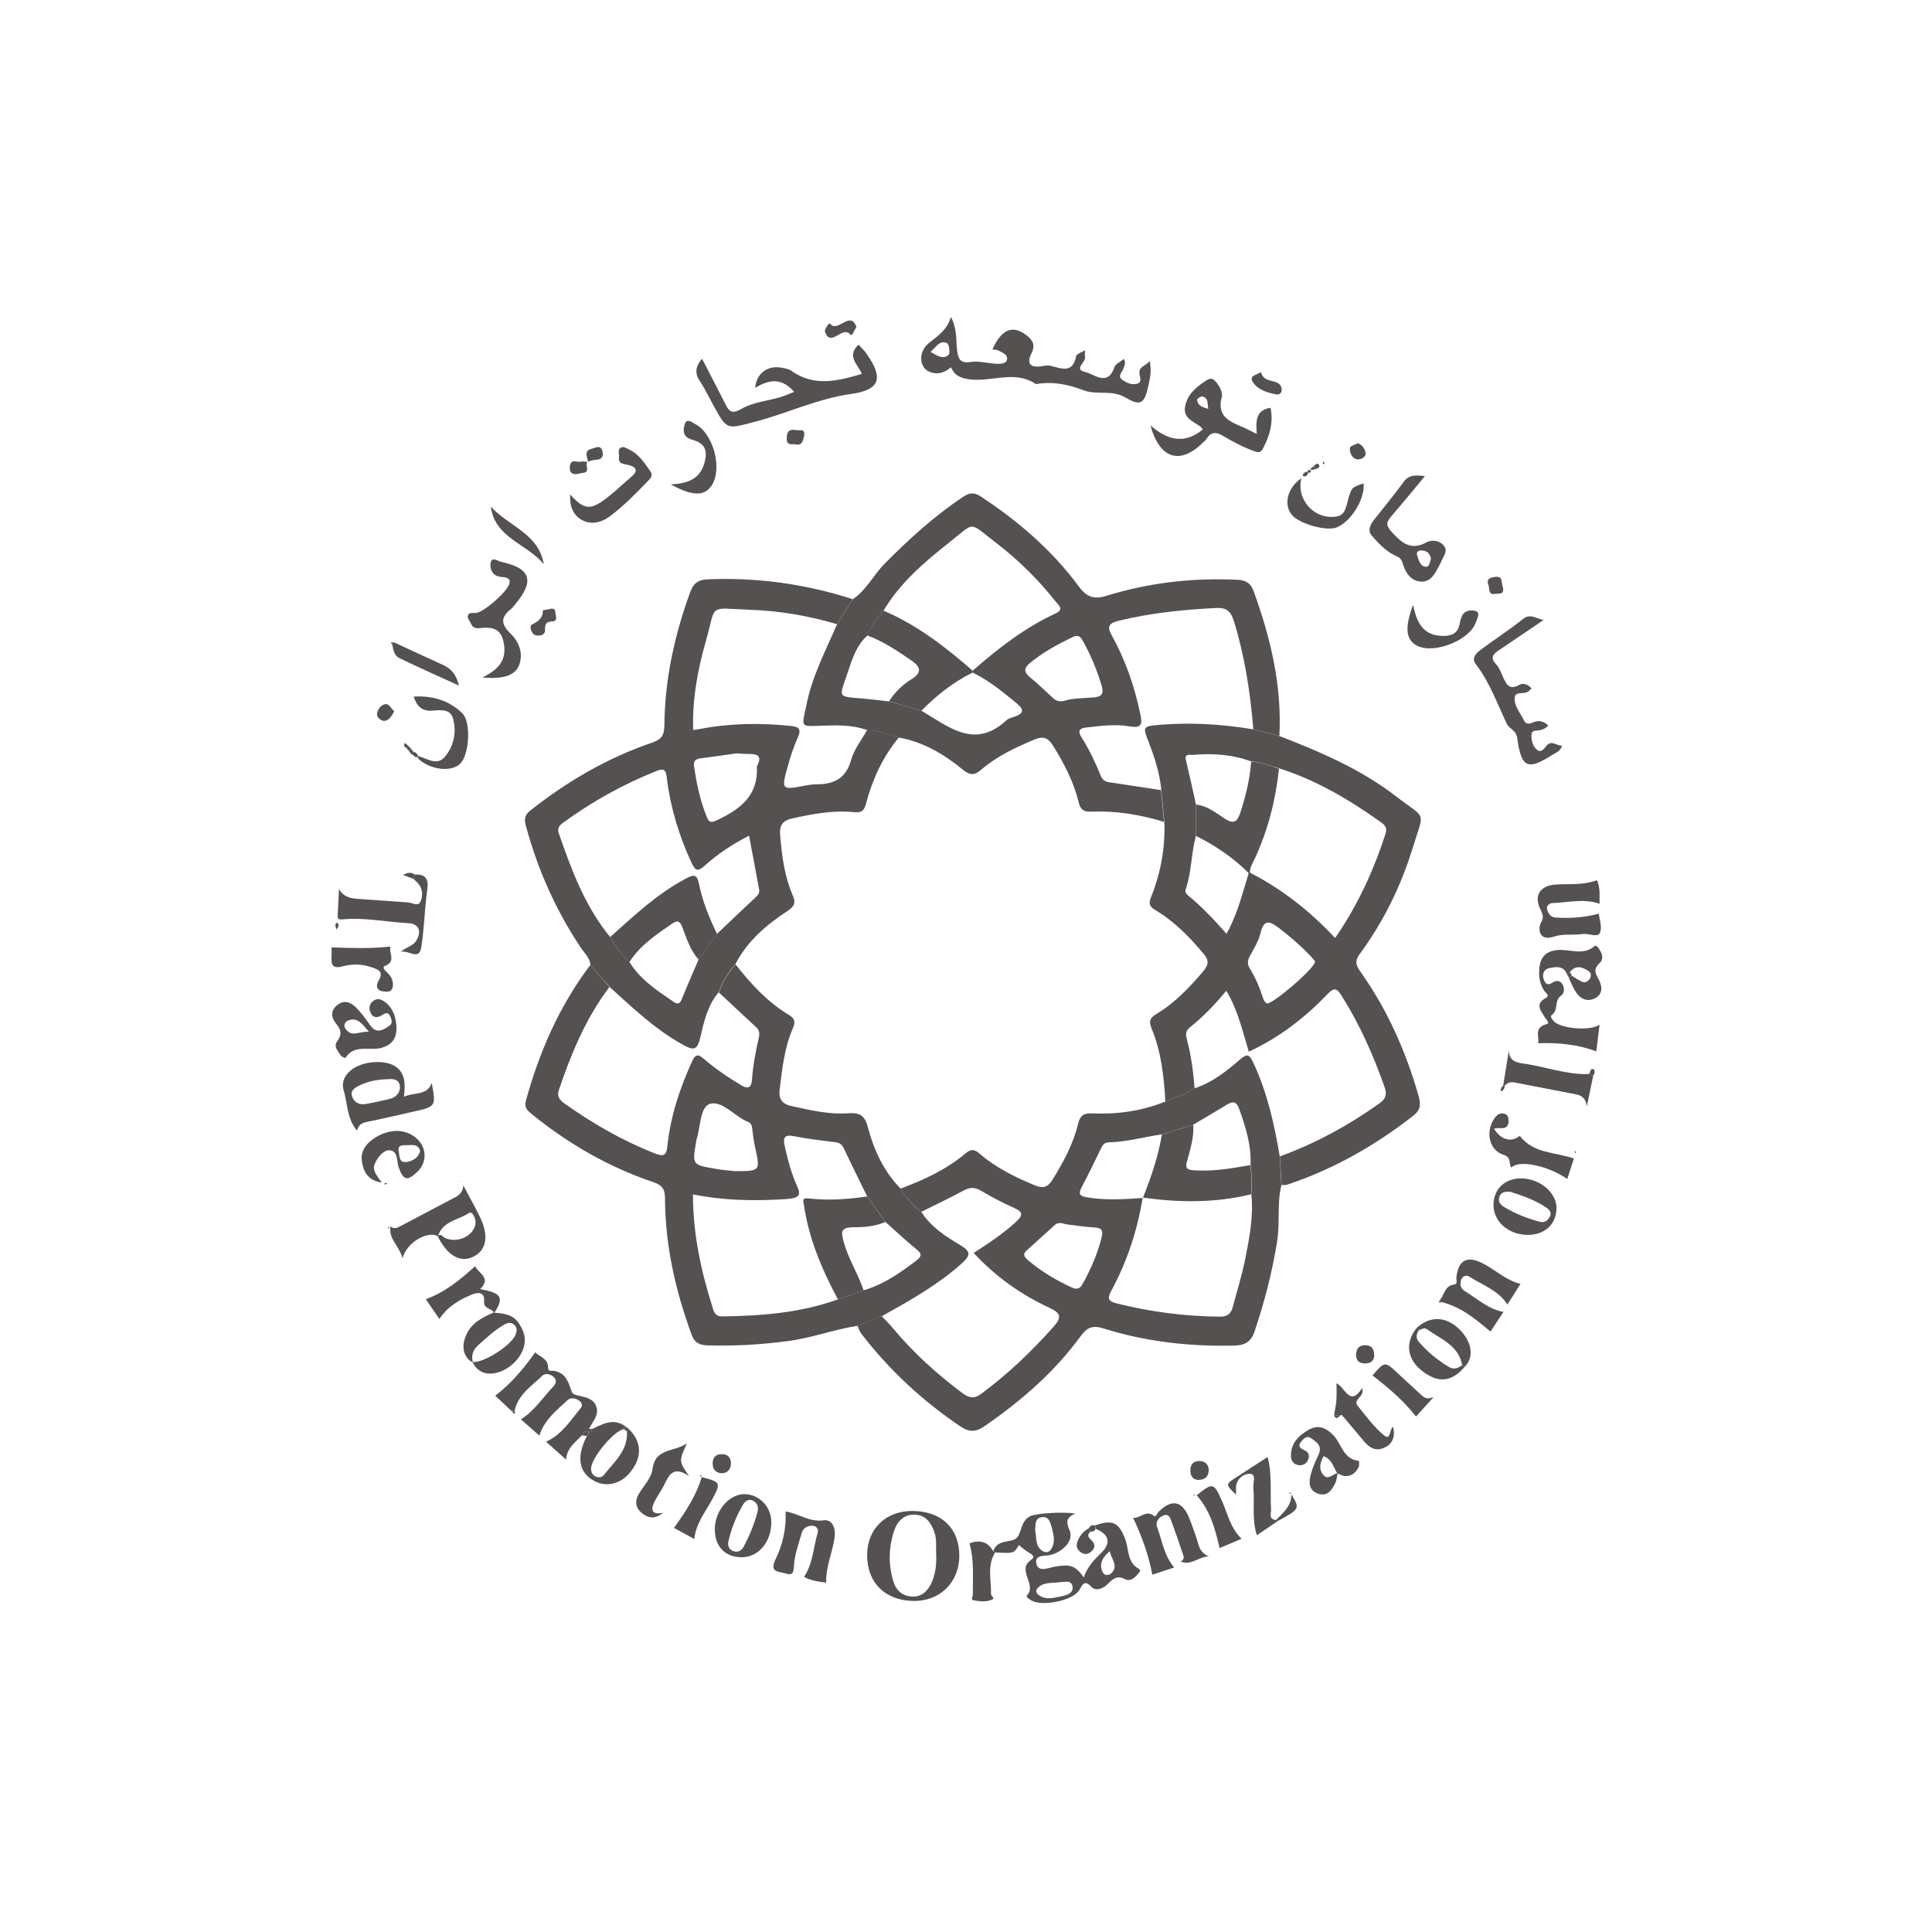 <svg width="300" height="300" viewBox="0 0 300 300" fill="none" xmlns="http://www.w3.org/2000/svg">
<path d="M198.661 114.293C205.041 116.747 211.302 119.436 216.779 123.657C221.569 127.347 221.176 125.737 219.37 131.646C217.545 137.574 214.836 143.129 211.126 148.154C210.341 149.214 210.537 149.862 211.204 150.824C215.385 156.693 218.271 163.171 220.253 170.1C220.607 171.317 220.685 172.279 219.508 173.202C213.54 177.874 207.062 181.564 199.858 183.959C199.603 184.037 199.289 183.998 198.995 184.018C198.916 182.546 198.838 181.054 198.739 179.562C204.255 177.56 209.339 174.772 214.109 171.396C215.11 170.689 215.425 170.041 215.012 168.844C213.265 163.878 211.165 159.127 208.358 154.671C207.573 153.415 207.18 153.258 206.042 154.456C202.567 158.087 198.602 161.13 193.911 163.308C192.929 160.05 192.222 156.85 190.416 153.847C188.65 155.987 186.863 157.851 184.842 159.461C184.155 160.011 184.056 160.501 184.292 161.346C184.94 163.838 185.313 166.41 185.489 168.981C184.115 169.963 182.486 170.395 180.955 171.043C180.739 167.215 180.327 163.407 178.874 159.834C178.403 158.676 178.423 158.126 179.581 157.439C182.447 155.731 184.724 153.297 186.883 150.765C187.688 149.803 187.747 149.116 186.903 148.115C184.724 145.504 182.349 143.07 179.404 141.323C178.423 140.734 178.344 140.224 178.756 139.243C180.248 135.513 180.955 131.626 180.798 127.602C180.641 125.953 180.484 124.324 180.327 122.675C180.091 120.104 179.306 117.67 178.383 115.275C177.422 112.801 177.422 112.762 180.15 112.546C184.999 112.134 189.828 112.468 194.637 113.253C195.952 113.606 197.306 113.96 198.661 114.293ZM194.283 118.239C191.359 117.14 188.296 116.963 185.215 117.218C184.783 117.257 183.88 116.943 184.155 118.062C184.704 120.339 185.195 122.616 185.705 124.893C185.705 126.523 185.705 128.152 185.705 129.761C184.959 132.51 185.038 135.395 184.115 138.104C183.978 138.516 184.194 138.811 184.488 139.046C186.648 140.813 188.532 142.835 190.456 144.994C192.183 141.893 192.929 138.673 193.911 135.533L194.009 135.591L194.107 135.513C199.073 138.065 203.411 141.461 207.318 145.661C210.831 140.558 213.305 135.16 215.15 129.447C215.444 128.505 215.012 128.093 214.384 127.641C209.496 124.167 204.373 121.124 198.602 119.299C197.169 118.926 195.795 118.317 194.283 118.239ZM204.216 149.293C204.02 149.057 203.765 148.724 203.47 148.41C201.978 146.859 200.369 145.465 198.661 144.15C197.248 143.07 196.266 142.599 195.716 144.935C195.442 146.133 194.735 147.232 194.146 148.331C193.753 149.038 193.596 149.627 194.068 150.373C194.951 151.825 195.618 153.376 196.129 155.005C196.227 155.319 196.462 155.731 196.718 155.81C197.542 156.026 204.216 150.314 204.216 149.293Z" fill="#565151"/>
<path d="M91.68 149.824C91.581 148.705 90.757 147.999 90.188 147.155C86.301 141.325 83.494 135.024 81.668 128.271C81.374 127.211 81.472 126.524 82.395 125.817C88.127 121.302 94.349 117.671 101.259 115.315C102.692 114.825 103.143 114.197 103.163 112.665C103.222 105.52 104.733 98.63 107.187 91.917C107.717 90.464 108.502 90.013 109.935 89.954C117.61 89.64 125.089 90.68 132.411 93.036C131.606 94.331 130.801 95.627 129.977 96.922C125.56 95.627 121.085 94.842 116.472 94.685C109.817 94.449 111.29 93.625 109.601 99.573C108.325 104.028 107.481 108.582 107.638 113.352C108.11 113.274 108.404 113.254 108.698 113.195C113.37 112.292 118.081 112.234 122.812 112.724C124.029 112.842 124.461 113.215 123.892 114.491C123.264 115.904 122.773 117.377 122.361 118.868C121.281 122.696 121.32 122.696 125.128 121.97C125.639 121.872 126.149 121.793 126.66 121.793C129.368 121.813 131.331 120.988 132.156 118.024C132.607 116.356 133.785 114.903 134.649 113.352C136.357 113.451 137.966 113.941 139.576 114.511C137.083 117.514 135.493 120.969 134.492 124.718C134.217 125.798 133.864 126.249 132.627 126.112C129.368 125.778 126.188 126.387 122.989 127.093C121.399 127.447 121.006 128.271 121.144 129.743C121.418 132.923 121.811 136.064 123.087 139.008C123.578 140.147 123.401 140.716 122.302 141.442C119.024 143.602 116.04 146.114 114.195 149.707C113.076 151.002 112.173 152.435 111.604 154.064C109.876 156.086 109.307 158.658 108.738 161.111C108.267 163.133 107.678 163.133 106.048 162.23C101.75 159.855 98.236 156.498 94.644 153.24C93.642 152.121 92.661 150.963 91.68 149.824ZM97.725 149.353C99.374 152.062 101.965 153.77 104.498 155.497C105.008 155.851 105.479 156.106 105.832 155.222C106.677 153.122 107.599 151.061 108.482 148.98C109.444 147.645 110.387 146.33 111.348 144.995C113.37 143.072 115.412 141.128 117.453 139.224C117.807 138.891 117.964 138.518 117.865 138.047C117.355 135.338 116.845 132.629 116.315 129.763C113.704 131.098 111.447 132.609 109.405 134.435C108.404 135.318 107.992 135.279 107.403 134.022C105.46 129.822 104.125 125.484 103.555 120.91C103.438 119.948 103.379 119.143 102.005 119.693C96.764 121.774 91.876 124.502 87.322 127.839C86.772 128.251 86.537 128.722 86.752 129.351C88.735 135.082 90.835 140.736 94.742 145.506C95.547 146.939 96.528 148.215 97.725 149.353ZM114.352 116.984C112.899 117.18 110.877 117.494 108.836 117.75C108.031 117.848 107.638 118.142 107.776 119.025C108.168 121.656 108.698 124.247 109.7 126.72C110.072 127.662 110.308 127.859 111.407 127.329C114.96 125.641 117.748 123.521 117.532 119.084C117.532 118.947 117.63 118.81 117.689 118.672C118.258 117.435 117.63 117.102 116.531 117.082C116.001 117.102 115.471 117.043 114.352 116.984Z" fill="#565151"/>
<path d="M91.68 149.823C92.661 150.981 93.642 152.119 94.624 153.278C90.953 158.106 88.696 163.603 86.772 169.276C86.458 170.218 86.87 170.787 87.616 171.317C92.013 174.458 96.665 177.128 101.71 179.11C102.967 179.601 103.477 179.503 103.634 177.952C104.105 173.378 105.538 169.04 107.442 164.859C107.952 163.721 108.365 163.603 109.307 164.427C111.093 165.978 113.056 167.293 115.078 168.51C116.217 169.197 116.688 168.805 116.766 167.666C116.923 165.448 117.335 163.289 117.826 161.129C117.964 160.521 117.944 159.991 117.434 159.52C115.49 157.733 113.547 155.908 111.623 154.102C112.192 152.473 113.095 151.04 114.214 149.744C116.589 152.787 119.181 155.594 122.498 157.596C123.499 158.205 123.499 158.754 123.087 159.736C121.791 162.739 121.458 165.978 121.065 169.178C120.888 170.689 121.438 171.435 122.989 171.769C125.874 172.397 128.74 173.084 131.704 172.868C133.412 172.75 134.256 173.123 134.747 174.988C135.689 178.541 137.22 181.917 139.89 184.606C140.754 186 141.794 187.198 143.089 188.218C144.562 190.535 146.819 191.968 149.077 193.322C150.824 194.362 150.725 194.932 149.273 196.247C145.543 199.564 141.264 201.959 136.945 204.373C135.689 204.864 134.452 205.375 133.196 205.865C129.486 206.435 125.953 207.789 122.204 208.26C118.081 208.79 113.979 209.045 109.837 208.908C108.639 208.869 107.854 208.535 107.383 207.22C104.871 200.369 103.281 193.342 103.261 186.039C103.261 184.567 102.731 183.998 101.455 183.566C94.526 181.23 88.303 177.638 82.63 173.045C81.884 172.436 81.354 171.985 81.668 170.885C83.769 163.269 86.89 156.143 91.68 149.823ZM137.475 189.73C136.533 188.415 135.591 187.08 134.649 185.765C133.432 183.252 132.175 180.759 130.978 178.227C130.684 177.618 130.271 177.422 129.604 177.343C127.484 177.088 125.364 176.853 123.264 176.421C121.85 176.146 121.556 176.637 121.831 177.873C122.321 180.111 122.91 182.329 123.872 184.41C124.343 185.451 124.009 185.922 123.008 186.079C122.361 186.196 121.693 186.216 121.026 186.255C116.57 186.491 112.134 186.373 107.599 185.47C107.599 191.752 108.914 197.542 110.72 203.255C110.936 203.942 111.27 204.413 112.094 204.413C118.219 204.334 124.304 203.863 130.114 201.763C131.449 201.292 132.784 200.821 134.119 200.349C137.201 199.446 139.772 197.66 142.285 195.736C142.952 195.226 143.305 194.794 142.402 194.068C140.695 192.694 139.105 191.182 137.475 189.73ZM114.155 181.858C118.081 181.839 118.062 181.839 117.257 178.168C117.08 177.383 116.962 176.578 116.864 175.773C116.786 175.184 116.825 174.478 116.197 174.222C114.097 173.398 112.192 170.885 110.288 171.396C108.698 171.808 108.797 174.949 108.168 176.892C108.129 177.029 108.109 177.186 108.09 177.324C107.481 180.857 107.481 180.877 111.074 181.485C112.114 181.682 113.135 181.76 114.155 181.858Z" fill="#565151"/>
<path d="M139.575 114.529C137.985 113.96 136.356 113.469 134.648 113.371C132.175 112.468 129.604 112.625 127.052 112.704C124.5 112.782 124.5 112.861 125.03 110.309C125.069 110.093 125.148 109.877 125.187 109.661C126.031 105.146 128.171 101.103 129.977 96.941C130.781 95.646 131.586 94.35 132.411 93.055C134.531 91.641 135.63 89.286 137.377 87.519C141.165 83.691 145.111 80.099 149.606 77.115C150.647 76.428 151.334 76.468 152.354 77.135C158.184 80.982 163.406 85.478 167.567 91.131C168.745 92.721 169.884 93.113 171.847 92.505C178.462 90.463 185.254 89.698 192.183 90.032C193.459 90.09 194.224 90.561 194.656 91.779C197.306 99.061 199.073 106.481 198.661 114.294C197.306 113.94 195.971 113.587 194.617 113.253C194.146 107.561 193.302 101.966 191.614 96.49C191.142 94.998 190.534 94.311 188.846 94.409C183.742 94.664 178.697 95.174 173.711 96.391C172.043 96.804 171.905 97.353 172.691 98.767C174.771 102.536 176.165 106.579 177.048 110.8C177.402 112.429 177.343 113.116 175.341 112.782C173.162 112.409 170.924 112.723 168.706 112.959C167.41 113.096 167.41 113.666 167.96 114.529C169.157 116.414 170.1 118.416 170.924 120.457C171.218 121.203 171.709 121.4 172.416 121.498C175.046 121.871 177.677 122.303 180.287 122.695C180.444 124.344 180.601 125.973 180.758 127.622C177.068 126.503 173.319 125.875 169.452 126.032C168.372 126.072 167.803 125.836 167.508 124.619C166.743 121.459 165.251 118.573 163.524 115.805C162.797 114.627 162.051 114.235 160.658 114.824C157.713 116.06 154.828 117.395 152.413 119.476C151.275 120.457 150.627 120.418 149.488 119.496C146.583 117.12 143.364 115.197 139.575 114.529ZM143.089 110.368C147.251 112.802 151.294 116.433 156.261 111.86C156.614 111.526 157.183 111.408 157.674 111.232C159.087 110.721 158.911 110.073 157.91 109.249C155.75 107.463 153.591 105.676 151.039 104.44C151.039 104.342 151.039 104.243 151.039 104.145C154.985 100.69 159.107 97.471 163.916 95.253C165.271 94.625 164.407 94.016 163.936 93.427C161.266 90.051 158.224 87.028 154.828 84.418C150.234 80.884 151.55 80.982 147.388 84.241C143.521 87.283 139.752 90.522 137.181 94.841C136.238 96.058 135.218 97.216 134.668 98.708C132.96 100.239 132.312 102.379 131.625 104.44C130.31 108.405 129.859 108.13 134.138 108.483C135.453 108.601 136.749 108.778 138.064 108.915C139.752 109.386 141.421 109.877 143.089 110.368ZM165.212 108.837C166.507 108.385 168.235 108.444 169.923 108.287C171.179 108.15 171.375 107.62 171.081 106.54C170.374 104.126 169.412 101.809 168.195 99.611C167.862 98.983 167.489 98.472 166.645 98.885C164.25 100.043 161.914 101.279 159.872 103.007C158.97 103.772 158.989 104.361 159.892 105.127C161.148 106.147 162.307 107.286 163.504 108.385C163.916 108.739 164.309 109.013 165.212 108.837Z" fill="#565151"/>
<path d="M143.05 188.178C141.774 187.157 140.714 185.96 139.85 184.566C143.462 183.212 146.956 181.602 149.92 179.109C150.823 178.343 151.314 178.461 152.119 179.148C154.671 181.347 157.635 182.799 160.736 184.075C162.012 184.605 162.719 184.331 163.445 183.172C165.114 180.444 166.645 177.656 167.391 174.555C167.725 173.161 168.313 172.828 169.648 172.886C173.515 173.063 177.304 172.513 180.916 171.061C182.447 170.413 184.056 169.981 185.45 169C188.179 168.136 190.377 166.389 192.497 164.563C193.616 163.602 193.969 163.641 194.597 164.976C196.776 169.628 197.876 174.555 198.72 179.561C198.798 181.052 198.896 182.525 198.975 184.016C198.268 186.902 198.779 189.866 198.307 192.811C197.542 197.561 196.345 202.174 194.813 206.728C194.244 208.416 193.263 208.907 191.594 208.946C184.685 209.103 177.873 208.338 171.277 206.257C169.57 205.727 168.745 206.198 167.823 207.454C163.74 213.049 158.577 217.524 152.885 221.45C151.55 222.373 150.529 222.432 149.116 221.489C143.207 217.485 138.045 212.715 133.706 207.042C133.451 206.708 133.333 206.257 133.157 205.864C134.413 205.373 135.65 204.863 136.906 204.372C137.515 205.02 138.162 205.629 138.712 206.316C141.853 210.065 145.465 213.343 149.371 216.268C150.333 216.975 151.137 217.328 152.315 216.464C156.496 213.382 160.206 209.829 163.642 205.962C164.937 204.49 164.662 203.862 162.915 203.057C158.499 200.996 154.553 198.209 151.196 194.558C153.591 193.007 155.79 191.535 157.772 189.729C158.852 188.747 158.891 188.198 157.478 187.569C155.731 186.784 154.023 185.901 152.374 184.919C151.353 184.291 150.549 184.35 149.528 184.919C147.447 186.058 145.229 187.079 143.05 188.178ZM185.273 174.653C183.644 175.144 182.035 175.635 180.405 176.145C177.657 176.538 174.968 177.323 172.161 177.382C171.435 177.401 171.199 177.833 170.924 178.402C169.982 180.385 169 182.368 167.98 184.311C167.371 185.449 167.666 185.744 168.902 185.94C171.768 186.411 174.595 186.215 177.461 186.019L177.441 185.96C176.617 191.005 175.046 195.833 172.612 200.329C171.945 201.546 171.945 202.036 173.456 202.409C178.697 203.725 183.997 204.392 189.396 204.451C190.573 204.471 191.162 203.999 191.437 202.92C192.065 200.505 192.831 198.111 193.322 195.657C193.989 192.3 194.676 188.924 194.303 185.449C194.46 183.938 194.401 182.407 194.185 180.895C194.323 177.833 193.42 174.967 192.399 172.141C192.026 171.12 191.496 170.923 190.573 171.493C188.807 172.572 187.04 173.593 185.273 174.653ZM165.644 190.121C164.643 189.827 164.211 189.846 163.838 190.18C162.366 191.515 160.893 192.85 159.402 194.185C158.773 194.754 159.029 195.146 159.559 195.618C161.639 197.404 163.975 198.798 166.468 199.936C167.175 200.27 167.685 200.132 168.097 199.386C169.393 197.07 170.453 194.636 171.081 192.045C171.277 191.221 171.16 190.671 170.06 190.612C168.412 190.514 166.743 190.259 165.644 190.121Z" fill="#565151"/>
<path d="M178.521 56.032C178.835 57.505 178.6 58.643 178.344 59.782C177.736 62.628 177.186 63.158 174.791 61.745C172.632 60.469 170.375 61.391 168.274 60.606C165.958 59.723 163.544 59.193 161.011 59.625C160.933 59.644 160.854 59.644 160.796 59.605C157.576 57.465 154.043 59.31 150.686 58.918C149.155 58.741 148.252 58.329 147.663 57.033C146.682 57.858 145.622 58.251 144.346 57.74C142.717 57.092 142.52 54.599 144.307 53.206C145.641 52.146 147.035 51.262 147.663 49.221C148.684 51.145 148.409 52.833 148.625 54.442C148.782 55.659 149.057 56.464 150.686 56.209C151.962 56.013 153.317 56.405 154.632 56.484C155.299 56.523 156.222 56.503 156.359 55.875C156.556 55.031 155.594 54.737 154.966 54.403C154.71 54.285 154.396 54.305 154.102 54.246C155.535 51.105 157.223 50.418 159.382 52.047C160.364 52.793 160.815 53.579 160.167 54.874C159.382 56.425 159.951 57.132 161.679 56.876C162.17 56.798 162.582 56.68 163.131 56.798C164.721 57.171 166.586 58.093 167.097 55.306C167.156 54.972 167.901 54.737 168.471 54.383C168.471 54.815 168.412 55.11 168.49 55.385C168.706 56.209 166.606 57.328 168.51 57.76C169.923 58.093 171.984 60.096 173.044 57.014C173.221 56.484 174.006 56.17 174.517 55.738C174.87 56.366 174.595 56.798 174.419 57.289C174.203 57.838 173.457 58.447 174.32 59.016C174.929 59.428 175.616 59.762 176.401 59.625C177.481 59.428 176.97 58.565 176.931 58.015C176.813 56.837 177.952 56.876 178.521 56.032ZM144.483 54.639C145.563 55.286 146.486 55.836 147.29 55.11C147.565 54.855 147.389 53.461 147.074 53.304C145.916 52.715 145.386 53.912 144.483 54.639Z" fill="#565151"/>
<path d="M154.24 240.864C154.848 238.96 156.949 239.627 157.832 238.842C158.656 238.096 158.46 236.113 160.03 235.407C160.933 234.994 165.056 234.7 166.979 235.034C165.468 235.662 165.566 236.427 166.076 237.605C166.744 239.117 165.291 240.785 163.289 241.413C162.386 241.708 160.541 241.276 160.953 242.885C161.287 244.181 162.838 243.435 163.858 243.258C166.214 242.866 166.96 243.082 168.295 244.947C168.805 243.298 169.943 242.179 171.062 241.06C172.574 239.568 172.201 238.214 170.12 237.389C170.1 237.212 170.061 237.036 170.042 236.859C172.829 235.897 173.732 236.408 174.733 239.038C175.322 240.589 174.988 242.591 176.814 243.592C177.246 243.828 176.912 244.122 176.775 244.299C176.264 245.005 175.479 245.614 174.713 245.221C173.398 244.534 172.731 245.241 171.946 246.026C171.259 246.713 170.14 247.086 169.531 246.458C168.236 245.104 168.079 246.242 167.49 247.047C166.39 248.558 162.013 249.422 160.305 248.598C159.893 248.401 159.265 247.95 159.442 247.754C161.11 246.046 157.753 243.788 160.129 242.198C160.757 241.767 160.345 241.413 159.795 241.099C159.226 240.785 158.735 240.334 158.205 239.921C157.459 241.217 157.459 241.217 154.475 241.06C154.416 241.001 154.318 240.922 154.24 240.864ZM160.737 237.644C160.992 238.744 160.659 240.157 161.993 240.903C162.425 241.138 162.916 241.001 163.171 240.628C163.917 239.548 163.623 238.371 163.328 237.252C163.112 236.427 162.877 235.367 161.679 235.603C160.659 235.799 160.816 236.781 160.737 237.644ZM164.604 245.673C163.348 245.889 161.974 245.575 161.051 246.694C160.776 247.027 160.933 247.4 161.267 247.655C162.425 248.539 163.682 248.087 164.879 247.852C165.625 247.714 166.685 247.4 166.548 246.399C166.39 245.261 165.311 245.692 164.604 245.673ZM172.319 240.864C171.18 241.845 170.591 242.866 171.239 244.161C171.514 244.711 172.201 244.652 172.554 244.299C173.752 243.121 172.554 242.1 172.319 240.864Z" fill="#565151"/>
<path d="M109.014 55.699C110.231 58.074 111.428 60.331 112.567 62.608C113.156 63.806 113.548 64.414 115.158 63.472C116.885 62.471 119.084 62.275 121.047 61.706C121.812 61.49 122.538 61.156 123.324 60.842C121.537 58.859 119.751 58.702 117.258 60.233C117.435 58.074 119.084 56.739 121.204 57.073C121.773 57.171 122.44 57.269 122.892 57.583C126.386 60.076 130.037 59.193 133.826 58.054C133.237 56.621 131.391 55.287 133.315 53.52C133.708 53.952 134.14 54.344 134.473 54.816C137.241 58.683 136.711 60.547 132.157 61.175C126.916 61.902 122.185 64.218 117.14 65.514C112.861 66.613 112.92 66.888 110.741 62.883C110.074 61.647 109.465 60.39 108.7 59.213C107.875 58.035 107.934 56.975 109.014 55.699Z" fill="#565151"/>
<path d="M90.365 222.864C89.364 223.964 88.029 224.808 87.891 226.633C86.753 225.613 85.713 224.69 84.79 223.865C87.283 222.747 88.618 220.509 90.227 218.585C90.443 218.33 90.385 217.839 90.051 217.584C89.481 217.113 88.637 216.956 88.186 217.368C86.459 218.958 84.515 220.47 83.75 222.923C82.906 222.177 81.924 221.314 80.884 220.391C83.004 219.076 84.28 217.015 85.909 215.307C86.282 214.914 86.498 214.404 86.066 213.913C85.556 213.344 84.672 213.187 84.26 213.58C82.572 215.228 80.413 216.524 79.902 219.115C79.686 219.056 79.47 218.997 79.254 218.938C78.45 218.173 77.645 217.427 76.899 216.72C79.333 214.875 81.296 212.559 83.121 209.968C83.691 210.694 85.124 210.851 85.104 212.382C85.104 213.069 85.752 212.794 86.105 212.873C87.911 213.265 88.225 214.561 88.794 216.131C89.109 217.034 91.739 216.504 92.504 218.193C93.172 219.684 92.033 220.685 91.484 221.844C91.209 221.824 91.15 221.981 91.209 222.217L91.189 222.236C90.738 222.236 90.561 222.55 90.365 222.864Z" fill="#565151"/>
<path d="M141.774 234.622C146.289 234.68 149.057 237.448 148.959 241.767C148.861 245.81 145.877 248.657 141.833 248.598C137.397 248.519 134.59 245.712 134.649 241.374C134.708 237.311 137.613 234.563 141.774 234.622ZM145.367 241.256C145.308 240.157 145.484 239.058 145.111 237.978C144.601 236.467 143.757 235.25 142.069 235.191C140.381 235.132 139.321 236.212 138.83 237.723C137.986 240.294 137.927 242.925 138.712 245.536C139.124 246.929 140.106 247.832 141.578 247.911C143.09 248.009 144.032 247.086 144.64 245.791C145.288 244.358 145.445 242.827 145.367 241.256Z" fill="#565151"/>
<path d="M73.443 211.598C71.952 210.754 71.579 209.164 72.383 207.319C73.208 205.395 74.916 204.571 76.722 203.766C76.172 203.118 75.053 203.216 75.171 202.039C75.308 200.606 74.189 200.645 73.365 200.979C71.402 201.783 69.557 202.824 68.222 204.806C67.535 203.805 66.809 202.745 66.122 201.744C69.164 200.625 71.5 198.682 73.797 196.601C74.13 197.661 76.427 198.348 74.562 200.174C77.88 200.782 78.292 201.43 76.781 203.845C78.312 203.923 79.725 204.159 80.608 205.533C81.138 206.377 81.511 207.182 81.492 208.183C81.433 210.401 79.352 212.698 76.918 213.208C75.308 213.542 74.032 212.913 73.385 211.5C75.171 211.638 79.47 208.87 80.078 207.201C80.255 206.691 80.333 206.2 79.902 205.768C79.391 205.258 78.861 205.376 78.292 205.69C76.82 206.534 75.583 207.692 74.307 208.83C73.404 209.635 73.129 210.499 73.443 211.598Z" fill="#565151"/>
<path d="M243.338 151.334C242.808 149.901 241.611 150.117 240.571 150.333C239.766 150.49 239.412 151.216 239.707 152.06C239.923 152.649 240.237 153.12 241.002 152.61C241.532 152.256 242.18 152.178 242.573 152.767C242.965 153.356 242.965 154.219 242.416 154.592C241.277 155.338 242.062 156.889 240.944 157.615C240.669 157.792 241.002 158.283 241.258 158.557C242.298 159.716 246.911 160.167 248.383 159.107C248.206 160.579 248.049 161.914 247.873 163.249C244.948 162.169 241.925 161.875 238.824 161.993C239.157 161.266 237.999 159.578 240.158 159.029C240.728 158.891 240.119 158.361 239.923 158.028C239.314 156.987 238.235 155.947 240.06 154.946C240.708 154.592 240.041 154.219 239.825 153.905C239.039 152.747 238.882 151.432 239.059 150.097C239.275 148.546 240.099 147.702 241.807 147.526C243.731 147.329 245.812 148.468 247.618 146.898C247.873 146.682 248.207 147.192 248.403 147.506C248.835 148.193 249.011 148.959 248.403 149.528C247.559 150.313 247.559 150.902 248.148 151.903C248.737 152.904 249.051 154.298 247.677 155.005C246.342 155.692 245.242 155.005 244.536 153.788C244.163 153.159 243.908 152.472 243.594 151.825C243.751 151.726 243.908 151.609 244.065 151.51C244.614 151.844 245.144 152.237 245.733 152.472C246.165 152.649 246.597 152.394 246.852 152.001C247.127 151.569 247.068 151.079 246.715 150.823C245.714 150.136 244.673 149.783 243.731 150.98C243.613 151.079 243.476 151.196 243.338 151.334Z" fill="#565151"/>
<path d="M242.553 115.786C242.318 116.61 241.709 116.807 241.238 117.101C237.194 119.692 236.252 119.319 235.585 114.569C235.408 113.352 234.368 113.214 233.975 112.39C232.483 109.249 231.325 105.951 229.166 103.144C228.44 102.202 229.205 101.437 229.912 100.907C232.091 99.277 234.387 97.786 236.527 96.097C237.626 95.234 238.451 96.019 239.687 96.274C237.273 97.903 235.035 99.434 232.778 100.946C231.855 101.554 231.325 102.104 232.326 103.164C232.817 103.674 233.072 104.42 233.367 105.088C233.897 106.226 234.348 107.267 235.958 106.324C236.488 106.01 237.273 106.266 237.823 106.894C237.705 107.011 237.567 107.11 237.45 107.247C236.841 107.954 235.33 107.247 235.212 108.248C235.035 109.563 236.076 110.702 236.645 111.88C236.9 112.39 237.371 112.488 237.96 112.213C238.824 111.801 239.668 111.919 240.394 112.645C240.06 113.097 239.589 113.273 239.099 113.391C238.569 113.509 237.803 113.273 237.803 114.196C237.803 115.02 237.999 115.864 238.647 116.414C239.295 116.964 239.746 116.277 240.08 115.864C240.944 114.804 241.69 115.845 242.553 115.786Z" fill="#565151"/>
<path d="M195.148 67.378C195.01 65.376 194.951 63.707 197.287 63.315C197.758 65.572 197.17 67.614 196.129 69.616C195.737 70.362 195.364 70.283 194.716 70.048C193.047 69.439 191.477 68.615 189.965 67.712C188.945 67.103 188.061 66.946 187.355 68.144C187.237 68.32 187.06 68.458 186.903 68.615C183.331 72.227 180.092 71.363 178.639 66.063C181.348 68.399 183.959 69.007 186.766 66.691C186.57 66.455 186.511 66.318 186.393 66.24C185.294 65.435 183.684 64.924 184.018 63.138C184.371 61.195 185.824 60.017 187.414 59.016C188.101 58.584 188.493 58.898 188.905 59.408C189.435 60.076 189.887 60.959 189.71 61.646C188.866 64.846 191.182 65.533 193.283 66.455C193.774 66.711 194.304 66.966 195.148 67.378ZM187.63 63.491C187.453 62.765 187.708 61.803 186.707 61.568C186.471 61.509 185.863 61.921 185.882 62.078C185.961 62.981 186.746 63.256 187.63 63.491Z" fill="#565151"/>
<path d="M60.665 190.455C61.254 190.927 61.764 190.613 62.294 190.338C65.101 188.865 67.889 187.374 70.696 185.901C71.422 185.528 71.874 185.018 71.952 184.076C72.796 185.685 73.679 187.256 74.484 188.885C75.937 191.83 75.584 194.087 73.562 195.108C71.501 196.148 69.518 195.049 67.967 191.967C68.478 191.437 68.713 192.045 69.047 192.203C70.656 192.988 72.835 192.281 73.621 190.73C73.935 190.083 73.915 189.454 73.581 188.826C73.405 188.493 73.208 188.12 72.757 188.394C71.088 189.474 68.713 189.631 68.007 191.967C66.456 191.064 63.158 192.87 62.51 195.383C61.98 193.4 60.253 192.36 60.665 190.377V190.455Z" fill="#565151"/>
<path d="M62.726 170.298C64.375 169.552 66.299 170.18 67.045 168.158C67.712 171.829 67.712 171.829 64.1 172.634C61.745 173.164 59.369 173.733 56.994 174.204C56.189 174.361 55.659 174.656 55.444 175.559C53.834 173.713 53.991 171.338 53.363 169.297C52.676 167 55.09 165.057 58.231 164.919C61.332 164.802 62.942 166.195 62.824 168.865C62.824 169.238 62.785 169.591 62.726 170.298ZM60.37 167.569C58.525 167.609 57.092 167.923 55.777 168.571C55.129 168.885 54.383 169.336 54.658 170.219C54.953 171.162 55.777 171.593 56.739 171.436C57.956 171.24 59.173 170.926 60.39 170.671C61.47 170.435 62.176 169.689 62.098 168.688C62 167.55 60.94 167.511 60.37 167.569Z" fill="#565151"/>
<path d="M74.916 105.205C77.271 104.027 78.567 102.673 78.292 100.317C78.037 98.158 77.153 97.333 74.994 97.49C74.248 97.549 73.522 97.746 73.129 96.843C72.953 96.45 72.58 96.018 72.639 95.665C72.776 94.997 73.463 95.233 73.934 95.174C75.19 95.037 78.783 91.857 79.097 90.62C79.254 90.031 78.979 89.796 78.508 89.678C78.076 89.58 77.624 89.599 77.212 89.442C76.309 89.109 76.074 88.147 76.172 87.46C76.309 86.341 77.31 87.126 77.742 87.224C82.375 88.206 83.062 90.129 80.098 93.722C79.862 93.996 79.646 94.33 79.371 94.546C77.781 95.802 77.703 96.862 79.273 98.374C80.392 99.453 81.177 101.043 80.765 102.771C80.333 104.734 78.547 105.519 74.916 105.205Z" fill="#565151"/>
<path d="M221.255 73.934C219.41 76.153 217.781 78.155 216.093 80.098C215.347 80.982 215.072 81.472 216.093 82.591C217.683 84.319 219.037 85.536 221.491 84.221C222.296 83.789 223.454 83.867 224.16 84.692C224.906 85.555 224.141 86.341 223.827 87.126C223.729 87.4 223.572 87.656 223.434 87.911C222.806 89.108 222.158 90.423 220.588 90.306C218.978 90.188 218.193 88.794 217.82 87.499C217.545 86.537 217.113 86.517 216.387 86.144C215.072 85.457 213.953 84.279 212.972 83.121C212.324 82.356 212.795 81.433 213.364 80.707C214.915 78.724 216.525 76.8 217.997 74.779C218.841 73.66 219.862 73.778 221.255 73.934ZM222.197 86.733C222.06 86.026 221.648 85.516 220.784 85.477C220.254 85.457 219.862 85.712 220.058 86.242C220.313 86.969 220.49 87.93 221.412 88.009C221.923 88.048 222.04 87.322 222.197 86.733Z" fill="#565151"/>
<path d="M247.97 136.672C248.54 137.85 248.343 139.106 248.383 140.343C245.909 139.46 243.495 140.166 241.08 140.225C240.648 140.245 240.158 140.578 240.217 141.069C240.295 141.776 240.806 142.424 241.453 142.463C243.75 142.64 246.047 142.463 248.265 141.874C248.343 142.757 248.834 144.033 248.422 144.877C248.068 145.623 246.675 144.897 245.733 145.034C244.28 145.25 242.69 144.956 241.336 145.427C238.803 146.291 238.862 143.974 239.255 143.327C239.942 142.168 239.314 141.619 239.019 140.814C238.293 138.949 239.215 137.575 241.394 137.359C243.593 137.202 245.831 137.497 247.97 136.672Z" fill="#565151"/>
<path d="M223.571 201.879C224.317 201.094 224.298 199.622 225.789 199.465C226.418 199.386 226.104 198.758 226.143 198.385C226.437 195.617 227.851 194.911 230.344 196.226C232.248 197.227 233.857 198.797 236.095 199.367C235.408 200.466 234.741 201.506 234.073 202.566C232.64 200.328 230.206 199.563 228.184 198.248C227.733 197.953 227.164 198.091 226.908 198.679C226.614 199.386 226.83 200.093 227.379 200.427C229.342 201.644 231.089 203.273 233.484 203.724L233.504 203.646C232.778 204.745 232.071 205.825 231.443 206.767C229.146 204.843 226.869 202.919 223.846 202.193C223.787 202.056 223.689 201.958 223.571 201.879Z" fill="#565151"/>
<path d="M121.988 234.701C123.971 234.996 125.639 236.39 127.896 236.076C129.29 235.879 129.801 237.371 129.585 238.804C129.251 241.12 128.211 243.299 128.289 245.753C127.052 245.596 125.855 245.419 124.854 244.85C126.267 242.73 126.287 240.257 126.974 237.999C127.131 237.508 126.817 236.939 126.169 236.92C125.364 236.9 124.697 237.273 124.481 238.078C124.01 239.786 123.342 241.493 123.284 243.221C123.225 244.654 122.754 244.536 121.811 244.281C120.575 243.967 119.495 244.045 120.476 242.023C121.517 239.884 122.106 237.391 121.988 234.701Z" fill="#565151"/>
<path d="M183.311 242.473C184.136 242.081 183.704 241.453 183.547 240.962C183.056 239.431 182.526 237.9 181.957 236.388C181.741 235.799 181.564 234.975 180.642 235.328C179.896 235.623 179.385 236.369 179.66 237.095C180.465 239.195 180.72 241.531 182.33 243.396C181.191 243.769 180.053 244.142 178.934 244.515C178.345 241.413 177.305 238.567 175.95 235.682C177.03 235.819 177.894 234.406 179.169 235.368C179.542 235.642 179.66 234.975 179.896 234.759C181.957 232.698 183.606 233.032 184.685 235.78C185.196 237.075 185.667 238.39 186.059 239.725C186.295 240.53 186.629 241.217 187.689 241.669C186.04 241.767 184.901 243.16 183.311 242.473Z" fill="#565151"/>
<path d="M64.395 135.788C65.926 135.748 66.594 136.318 66.358 138.006C65.946 140.99 65.887 144.032 65.435 146.996C65.082 149.254 63.649 147.546 62.236 147.781C63.237 146.996 64.081 146.878 64.552 146.191C65.553 144.7 65.121 143.424 63.355 143.345C59.978 143.168 56.641 142.442 53.245 142.756C52.401 142.835 52.421 142.58 52.441 142.03C52.499 140.774 52.558 139.517 52.637 138.065C53.442 139.4 54.619 139.517 55.836 139.596C58.329 139.753 60.822 139.949 63.315 140.126C64.002 140.165 64.925 140.813 65.278 140.028C65.651 139.223 65.691 138.143 65.023 137.299C64.787 137.005 64.513 136.769 64.257 136.514C64.316 136.259 64.356 136.023 64.395 135.788Z" fill="#565151"/>
<path d="M207.711 228.755C207.593 229.265 207.573 229.795 207.358 230.247C206.828 231.366 206.14 232.426 204.668 231.935C203.235 231.444 203.196 230.188 203.53 228.99C203.805 227.93 204.256 226.91 204.727 225.928C205.414 224.495 204.374 223.867 203.51 223.278C202.921 222.886 202.391 223.416 202.018 223.887C201.449 224.593 201.94 224.907 202.548 225.182C203.353 225.536 203.373 226.183 203.039 226.831C202.803 227.302 202.293 227.557 201.743 227.518C200.958 227.459 200.507 226.929 200.468 226.223C200.35 224.181 201.626 222.925 203.196 222.022C204.649 221.197 205.866 221.629 207.083 222.905C208.339 224.22 208.594 226.635 211.009 226.831C211.028 226.831 211.107 227.557 210.95 227.852C210.518 228.676 209.85 229.265 208.869 229.206C208.457 229.187 208.064 228.932 207.652 228.794C207.063 227.813 206.808 226.576 205.532 226.105C204.982 227.106 204.727 228.087 205.453 228.99C206.258 229.952 206.965 228.833 207.711 228.755Z" fill="#565151"/>
<path d="M61.568 159.521C61.587 161.307 60.842 162.25 59.252 162.701C57.387 163.231 55.031 162.073 53.638 164.271C53.618 164.291 53.068 164.114 52.931 163.899C52.499 163.251 51.753 162.524 52.342 161.72C53.068 160.719 53.049 159.992 52.244 159.03C51.478 158.108 51.223 157.009 52.342 156.086C53.441 155.183 54.501 155.654 55.306 156.459C56.13 157.283 56.818 158.265 57.505 159.227C58.506 160.62 59.546 159.914 60.508 159.246C60.959 158.932 60.842 158.343 60.606 157.833C60.292 157.126 59.899 157.264 59.389 157.597C58.682 158.049 57.936 158.147 57.544 157.244C57.249 156.616 57.308 155.929 57.936 155.438C58.682 154.849 59.369 155.261 59.939 155.713C61.175 156.734 61.489 158.167 61.568 159.521ZM57.269 160.208C56.209 158.913 55.483 157.931 54.069 158.461C53.598 158.638 53.264 159.148 53.638 159.737C54.58 161.131 55.758 160.13 57.269 160.208Z" fill="#565151"/>
<path d="M110.996 237.468C110.996 234.563 113.233 231.952 115.667 232.011C117.944 232.07 119.75 233.974 119.77 236.349C119.79 239.411 117.787 241.806 115.196 241.806C112.605 241.826 110.996 240.157 110.996 237.468ZM113.076 239.47C113.037 239.961 113.116 240.609 113.901 240.864C114.666 241.139 115.216 240.687 115.53 240.079C116.413 238.391 117.14 236.624 117.63 234.759C117.827 234.013 117.591 233.405 116.963 233.051C116.217 232.639 115.648 233.15 115.314 233.738C114.313 235.485 113.567 237.311 113.076 239.47Z" fill="#565151"/>
<path d="M237.096 191.752C234.073 191.673 231.796 189.553 231.914 186.903C232.012 184.509 233.818 182.919 236.311 182.978C239.255 183.056 241.827 185.333 241.689 187.767C241.571 190.241 239.746 191.811 237.096 191.752ZM234.564 185.078C233.719 184.98 233.072 185.098 232.817 185.863C232.601 186.511 232.915 187.021 233.464 187.355C235.231 188.454 237.155 189.2 239.157 189.73C239.805 189.907 240.315 189.534 240.629 188.984C241.022 188.297 240.57 187.806 240.079 187.492C238.372 186.334 236.409 185.667 234.564 185.078Z" fill="#565151"/>
<path d="M91.935 221.903C93.643 221.078 95.351 220.117 97.196 221.55C97.078 221.667 96.96 221.785 96.843 221.903C95.194 222.295 91.798 226.418 91.778 228.047C91.778 228.498 91.935 228.95 92.328 229.185C92.799 229.48 93.427 229.48 93.761 229.048C95.351 227.007 97.529 225.26 97.353 222.276C97.431 222.138 97.529 222.001 97.608 221.864C99.63 223.827 99.767 226.162 97.961 228.479C96.371 230.54 93.957 231.05 91.955 229.774C89.815 228.42 89.54 226.084 91.15 222.943C91.307 222.708 91.621 222.492 91.189 222.217L91.209 222.197C91.641 222.629 91.758 222.178 91.935 221.903Z" fill="#565151"/>
<path d="M244.398 179.897C244.084 180.859 243.731 181.978 243.358 183.077C240.472 181.035 235.918 180.034 234.681 181.291C234.21 180.702 234.76 179.72 233.484 179.328C231.246 178.621 230.657 175.834 231.953 173.812C232.345 173.203 232.797 172.752 233.562 172.928C234.171 173.066 234.269 173.596 234.249 174.165C234.21 175.068 233.641 175.245 232.875 175.166C232.601 175.147 232.306 175.205 231.992 175.245C233.052 177.09 234.819 177.404 235.977 176.364C238.136 179.171 241.512 178.876 244.398 179.897Z" fill="#565151"/>
<path d="M247.402 166.998C247.088 168.509 246.774 170.021 246.401 171.827C246.283 170.629 245.655 170.119 244.772 169.942C241.592 169.314 238.431 168.706 235.251 168.097C234.643 167.979 234.074 168.058 233.661 168.607C233.583 168.529 233.504 168.509 233.406 168.588C233.701 166.743 234.015 164.917 234.309 163.072C234.29 164.544 235.193 164.956 236.429 165.133C239.864 165.584 243.162 166.9 246.695 166.782C246.911 166.841 247.167 166.919 247.402 166.998Z" fill="#565151"/>
<path d="M88.539 76.781C90.718 79.195 91.68 79.293 94.31 77.252C95.586 76.27 96.744 75.112 98 74.072C99.158 73.091 98.825 72.502 97.529 72.188C96.803 72.011 95.978 72.07 96.116 70.971C96.175 70.48 95.88 69.852 96.351 69.537C96.823 69.243 97.313 69.616 97.784 69.852C99.257 70.558 100.061 71.893 100.964 73.149C101.357 73.699 101.18 74.111 100.807 74.484C98.864 76.506 96.901 78.528 94.644 80.216C93.368 81.158 91.856 81.492 90.463 80.805C88.951 80.02 88.421 78.528 88.539 76.781Z" fill="#565151"/>
<path d="M59.291 183.626C57.053 183.312 56.425 181.859 56.189 180.308C55.973 178.816 56.778 177.639 58.034 176.794C60.292 175.303 62.667 175.224 64.434 176.559C66.259 177.953 66.436 180.387 64.826 181.937C63.236 183.469 62.628 183.292 61.901 181.25C61.568 180.308 61.843 178.797 60.567 178.62C59.683 178.502 58.879 179.444 58.388 180.308C57.819 181.368 57.936 181.859 59.291 183.626ZM65.239 178.777C65.003 177.678 64.139 177.776 63.354 177.815C62.687 177.854 61.666 177.639 61.921 178.816C62.059 179.464 61.901 180.622 63.158 180.426C64.1 180.269 64.924 179.817 65.239 178.777Z" fill="#565151"/>
<path d="M64.983 117.414C66.397 117.787 67.908 119.043 69.184 117.394C70.519 115.686 70.911 113.625 70.342 111.564C69.93 110.053 68.399 110.249 67.221 110.347C65.631 110.484 64.767 109.797 64.237 108.168C67.201 107.991 69.714 108.777 71.755 110.72C73.188 112.074 72.894 117.158 71.461 118.591C70.048 119.965 66.652 119.534 64.846 117.708C64.826 117.688 64.944 117.492 65.003 117.374C65.003 117.355 64.983 117.414 64.983 117.414Z" fill="#565151"/>
<path d="M202.077 74.249C201.253 77.606 204.099 80.766 207.573 80.197C208.947 79.981 209.046 78.548 209.36 77.449C209.89 75.702 209.87 75.702 211.735 75.054C211.99 77.409 209.85 80.943 207.593 81.885C206.062 82.533 201.861 81.394 200.644 80.001C199.25 78.391 199.898 75.741 202.077 74.249Z" fill="#565151"/>
<path d="M106.677 224.101C105.401 226.869 105.401 226.869 106.991 229.205C104.518 227.516 103.85 229.106 103.104 230.637C102.614 231.619 101.907 232.502 101.475 233.523C101.024 234.603 101.416 235.25 102.967 234.897C101.691 235.977 100.592 235.722 99.65 234.936C98.688 234.151 98.531 233.091 99.198 231.972C99.944 230.716 101.161 229.479 101.318 228.144C101.73 224.768 104.714 225.534 106.677 224.101Z" fill="#565151"/>
<path d="M51.478 147.113C54.599 147.211 57.564 147.329 60.645 146.975C60.273 147.878 61.627 149.272 59.762 149.998C59.271 150.194 59.801 150.744 60.096 150.999C60.744 151.588 61.097 152.256 60.999 153.139C60.881 154.12 60.135 154.022 59.487 153.944C58.427 153.806 58.349 153.001 58.781 152.295C59.625 150.862 58.781 150.548 57.642 150.175C56.19 149.684 54.658 149.664 53.284 150.037C51.734 150.45 51.4 149.939 51.478 148.585C51.518 148.094 51.478 147.584 51.478 147.113Z" fill="#565151"/>
<path d="M198.367 236.214C197.346 236.901 196.325 237.608 195.167 238.393C194.343 235.841 194.853 233.387 194.618 231.012C194.539 230.247 195.148 228.853 194.068 228.853C193.067 228.853 191.869 229.677 191.928 231.189C191.948 231.483 191.928 231.778 191.928 232.092C190.26 230.482 190.26 230.482 192.105 229.304C193.636 228.303 195.187 227.322 196.836 226.242C197.562 228.99 197.209 231.699 197.366 234.389C197.405 234.997 196.934 235.979 198.19 236.018C198.249 236.037 198.308 236.116 198.367 236.214Z" fill="#565151"/>
<path d="M207.142 219.803C207.279 218.998 207.456 218.213 207.515 217.408C207.573 216.603 207.534 215.798 207.534 214.797C208.889 215.406 209.556 218.547 211.519 215.543C211.99 216.976 209.949 217.231 210.852 218.331C212.147 219.921 213.364 221.648 214.954 222.904C215.975 223.729 215.72 221.923 216.328 221.55C216.662 223.061 216.309 224.239 214.836 224.848C213.403 225.437 212.461 224.612 211.617 223.591C210.538 222.276 209.438 221 208.339 219.705C207.927 219.744 207.534 219.783 207.142 219.803Z" fill="#565151"/>
<path d="M219.43 93.917C219.999 96.94 221.197 98.746 224.121 98.746C225.496 98.746 226.399 98.294 226.654 96.861C226.713 96.508 226.811 96.135 226.948 95.801C227.341 94.741 228.44 94.663 229.127 94.879C229.932 95.114 229.363 96.076 229.186 96.606C228.244 99.394 222.767 101.592 220.117 100.297C218.331 99.433 218.036 97.588 219.43 93.917Z" fill="#565151"/>
<path d="M104.144 75.211C107.01 75.093 108.816 74.249 109.444 71.658C109.837 70.029 109.503 68.949 107.854 68.4C107.501 68.282 107.147 68.203 106.833 68.007C105.93 67.477 106.146 66.456 106.343 65.828C106.637 64.906 107.442 65.573 107.952 65.848C110.759 67.281 112.231 72.777 110.504 75.388C109.405 77.056 107.56 77.096 104.144 75.211Z" fill="#565151"/>
<path d="M185.824 232.187C188.317 230.185 188.474 230.244 189.671 232.894C190.594 234.935 191.026 237.252 192.792 238.94C191.614 239.43 190.456 239.941 189.377 240.373C188.69 237.369 187.885 234.503 185.824 232.187Z" fill="#565151"/>
<path d="M108.915 229.361C111.938 230.127 111.978 230.225 110.604 232.796C109.563 234.759 108.052 236.526 107.816 238.98C106.815 238.43 105.735 237.841 104.656 237.252C106.442 234.759 108.111 232.266 108.974 229.322L108.915 229.361Z" fill="#565151"/>
<path d="M222.335 217.252C221.49 218.174 220.646 219.097 219.881 219.961C217.937 217.487 215.66 215.544 213.148 213.601C213.05 213.797 213.109 213.561 213.246 213.424C215.072 211.363 215.072 211.382 217.133 213.326C218.212 214.327 219.312 215.328 220.391 216.329C220.941 216.82 221.432 217.428 222.315 216.996L222.177 217.134L222.335 217.252Z" fill="#565151"/>
<path d="M154.515 241.082C153.239 243.124 153.945 245.381 153.886 247.54C153.886 247.854 154.593 248.129 154.043 248.384C153.16 248.797 152.159 248.659 151.217 248.502C150.667 248.404 151.06 247.953 151.06 247.639C151.04 244.949 151.276 242.26 150.549 239.649C152.1 239.06 153.376 239.355 154.22 240.866C154.318 240.925 154.416 241.004 154.515 241.082Z" fill="#565151"/>
<path d="M227.399 212.284C225.358 214.64 223.238 214.816 220.745 212.814C218.468 210.988 218.173 208.476 219.96 206.218C220.078 206.336 220.195 206.454 220.313 206.572C219.901 207.18 219.822 207.789 220.333 208.378C221.668 209.948 223.277 211.224 225.024 212.284C225.711 212.696 226.438 212.461 227.046 211.97C227.164 212.068 227.282 212.186 227.399 212.284Z" fill="#565151"/>
<path d="M219.959 206.217C221.903 204.431 224.18 204.352 226.202 206.041C228.184 207.689 229.264 210.418 227.399 212.283C227.281 212.185 227.164 212.087 227.046 211.969C226.477 208.887 223.709 207.945 221.569 206.394C221.157 206.099 220.725 206.394 220.313 206.571C220.195 206.453 220.077 206.335 219.959 206.217Z" fill="#565151"/>
<path d="M76.212 78.665C78.96 81.707 83.671 82.865 84.437 87.616C81.885 84.436 76.84 83.572 76.212 78.665Z" fill="#565151"/>
<path d="M61.195 99.746C63.727 100.924 66.259 102.102 68.811 103.26C70.107 103.849 70.872 104.811 71.265 106.46C68.046 104.987 65.003 103.633 62.019 102.2C61.234 101.827 61.077 100.944 60.92 100.139C60.998 100.021 61.097 99.884 61.195 99.746Z" fill="#565151"/>
<path d="M85.32 94.584C85.83 94.408 86.242 94.525 86.242 95.114C86.242 95.625 86.713 96.429 85.751 96.488C84.75 96.547 84.613 96.92 84.632 97.862C84.652 98.706 83.631 98.785 83.121 98.628C82.493 98.432 82.198 97.215 82.513 97.038C83.494 96.508 84.318 96.056 84.299 94.781C84.279 94.741 84.966 94.663 85.32 94.584Z" fill="#565151"/>
<path d="M195.815 57.78C196.168 59.37 197.739 58.919 198.602 59.606C199.25 60.116 199.191 61.431 198.131 61.235C196.914 61 195.442 60.587 194.637 59.468C193.793 58.31 195.069 58.271 195.815 57.78Z" fill="#565151"/>
<path d="M132.981 50.753C132.706 51.204 132.294 52.264 132.078 51.989C130.822 50.399 129.036 54.07 128.113 51.538C127.956 51.126 128.781 50.125 128.839 50.203C130.076 51.852 131.98 48.083 132.981 50.753Z" fill="#565151"/>
<path d="M186.079 229.795C185.294 229.776 184.881 229.285 184.842 228.421C184.783 227.4 185.333 226.851 186.275 226.87C187.1 226.87 187.688 227.4 187.688 228.284C187.669 229.187 187.217 229.795 186.079 229.795Z" fill="#565151"/>
<path d="M169.374 237.802C168.844 238.215 168.864 238.627 169.374 239.059C170.042 239.647 170.159 240.295 169.453 240.923C168.883 241.434 168.255 241.434 167.666 240.904C166.979 240.295 167.136 239.647 167.509 238.921C167.863 238.234 168.334 237.724 169.001 237.351C169.119 237.508 169.256 237.665 169.374 237.802Z" fill="#565151"/>
<path d="M113.508 227.125C113.508 228.243 112.899 228.734 112.134 228.754C111.231 228.773 110.642 228.224 110.662 227.203C110.681 226.281 111.152 225.829 112.016 225.809C113.037 225.751 113.449 226.379 113.508 227.125Z" fill="#565151"/>
<path d="M213.384 210.302C213.423 211.205 212.971 211.676 212.088 211.715C211.126 211.754 210.537 211.342 210.577 210.321C210.596 209.497 210.969 208.928 211.872 208.888C212.893 208.83 213.325 209.36 213.384 210.302Z" fill="#565151"/>
<path d="M123.42 68.969C122.655 69.008 122.125 69.067 122.164 67.987C122.203 66.809 122.714 66.633 123.636 66.79C124.186 66.888 125.089 66.476 124.853 67.712C124.677 68.576 124.461 69.283 123.42 68.969Z" fill="#565151"/>
<path d="M233.347 91.112C233.7 92.447 232.621 92.133 232.169 92.211C231.031 92.427 231.325 91.328 231.109 90.778C230.717 89.777 231.659 89.64 232.189 89.581C233.445 89.404 233.092 90.582 233.347 91.112Z" fill="#565151"/>
<path d="M91.307 71.755C91.267 70.99 90.521 70.008 91.915 69.674C92.484 69.537 93.23 69.027 93.525 69.989C93.78 70.793 93.505 71.382 92.484 71.402C92.072 71.402 91.66 71.598 91.228 71.696L91.307 71.755Z" fill="#565151"/>
<path d="M210.852 68.811C211.578 69.106 212.01 69.793 212.049 70.44C212.088 70.97 211.303 71.383 210.773 71.324C209.968 71.245 209.634 70.401 209.595 69.753C209.536 69.165 210.38 69.125 210.852 68.811Z" fill="#565151"/>
<path d="M61.215 110.447C60.822 111.173 60.41 111.899 59.664 111.939C59.134 111.958 58.466 111.33 58.545 110.8C58.663 110.113 59.212 109.347 59.978 109.328C60.37 109.328 60.802 110.054 61.215 110.447Z" fill="#565151"/>
<path d="M91.229 71.697C90.797 72.208 91.72 73.327 90.522 73.425C89.914 73.484 89.188 73.876 88.677 73.366C88.442 73.13 88.422 72.522 88.54 72.149C88.814 71.246 89.639 71.835 90.208 71.678C90.542 71.599 90.934 71.717 91.288 71.737C91.308 71.756 91.229 71.697 91.229 71.697Z" fill="#565151"/>
<path d="M200.486 231.971C201.88 234.288 201.88 234.288 198.366 236.211C198.307 236.133 198.248 236.054 198.189 235.976C199.328 234.837 200.584 233.777 200.525 231.952L200.486 231.971Z" fill="#565151"/>
<path d="M64.395 135.786C64.356 136.022 64.316 136.257 64.257 136.493C63.747 136.297 63.237 136.1 62.589 135.865C63.335 135.433 63.865 135.433 64.395 135.786Z" fill="#565151"/>
<path d="M170.022 236.88C170.042 237.057 170.081 237.233 170.101 237.41C169.983 237.783 169.708 237.861 169.355 237.802C169.237 237.665 169.119 237.508 168.982 237.371C169.276 237.037 169.512 236.684 170.022 236.88Z" fill="#565151"/>
<path d="M233.386 168.587C233.484 168.528 233.563 168.528 233.641 168.607C233.661 169.039 233.425 169.314 233.072 169.49C232.954 169.117 233.15 168.842 233.386 168.587Z" fill="#565151"/>
<path d="M247.402 166.998C247.167 166.92 246.911 166.841 246.676 166.763C247.029 166.586 246.872 165.801 247.422 166.037C247.677 166.135 247.657 166.684 247.402 166.998Z" fill="#565151"/>
<path d="M204.02 72.404C204.216 72.031 204.687 71.874 204.825 72.188C205.041 72.699 204.432 72.738 204.099 72.915C204.059 72.738 204.04 72.561 204.02 72.404Z" fill="#565151"/>
<path d="M207.142 219.803C207.534 219.783 207.946 219.744 208.339 219.705C207.927 219.744 207.613 220.706 207.142 219.803Z" fill="#565151"/>
<path d="M52.244 144.345C52.145 143.972 52.047 143.756 52.067 143.579C52.087 143.442 52.283 143.344 52.401 143.226C52.46 143.403 52.577 143.599 52.577 143.776C52.558 143.913 52.42 144.05 52.244 144.345Z" fill="#565151"/>
<path d="M91.17 222.238C91.602 222.493 91.288 222.728 91.131 222.964C90.876 222.944 90.601 222.905 90.346 222.885C90.562 222.552 90.738 222.238 91.17 222.238Z" fill="#565151"/>
<path d="M63.099 116.159C62.766 115.963 62.608 115.727 62.903 115.374C63.08 115.531 63.276 115.708 63.453 115.865C63.335 115.963 63.217 116.061 63.099 116.159Z" fill="#565151"/>
<path d="M63.452 115.862C63.629 116.059 63.805 116.235 63.982 116.432C63.786 116.451 63.609 116.49 63.413 116.51C63.315 116.392 63.197 116.274 63.099 116.157C63.216 116.059 63.334 115.96 63.452 115.862Z" fill="#565151"/>
<path d="M203.098 73.445C203.019 73.857 202.764 74.034 202.352 73.955C202.332 73.955 202.293 73.641 202.352 73.602C202.587 73.445 202.823 72.974 203.157 73.484L203.098 73.445Z" fill="#565151"/>
<path d="M65.004 117.355C64.474 117.983 64.257 117.099 63.865 117.119L63.826 117.139C64.415 116.393 64.67 117.001 64.984 117.433C64.984 117.414 65.004 117.355 65.004 117.355Z" fill="#565151"/>
<path d="M91.936 221.903C91.759 222.159 91.641 222.61 91.19 222.217C91.15 221.982 91.19 221.825 91.465 221.845C91.621 221.864 91.778 221.884 91.936 221.903Z" fill="#565151"/>
<path d="M185.824 232.189C185.627 232.189 185.451 232.228 185.274 232.248C185.274 232.208 185.294 232.13 185.294 232.13C185.49 232.149 185.647 232.169 185.824 232.189Z" fill="#565151"/>
<path d="M243.613 151.805C243.515 151.648 243.437 151.471 243.338 151.314C243.476 151.196 243.613 151.079 243.751 150.941C243.868 151.118 243.967 151.294 244.084 151.471C243.927 151.589 243.77 151.707 243.613 151.805Z" fill="#565151"/>
<path d="M200.526 231.935C200.428 231.935 200.311 231.935 200.212 231.935C200.232 231.857 200.252 231.778 200.271 231.699C200.35 231.798 200.428 231.896 200.507 231.974C200.487 231.974 200.526 231.935 200.526 231.935Z" fill="#565151"/>
<path d="M60.92 100.158C60.842 100.021 60.763 99.884 60.685 99.746C60.861 99.746 61.038 99.766 61.195 99.766C61.097 99.884 60.999 100.021 60.92 100.158Z" fill="#565151"/>
<path d="M108.954 229.322C108.836 229.263 108.738 229.204 108.62 229.145C108.718 229.106 108.797 229.067 108.895 229.027C108.895 229.145 108.895 229.243 108.915 229.361L108.954 229.322Z" fill="#565151"/>
<path d="M205.689 71.834C205.65 71.913 205.591 72.011 205.532 72.109C205.493 72.07 205.395 72.011 205.395 71.972C205.415 71.874 205.474 71.775 205.532 71.677C205.591 71.716 205.631 71.775 205.689 71.834Z" fill="#565151"/>
<path d="M97.215 221.548C97.353 221.647 97.47 221.764 97.608 221.863C97.529 222 97.431 222.137 97.353 222.275C97.195 222.157 97.019 222.02 96.862 221.902C96.96 221.784 97.078 221.666 97.215 221.548Z" fill="#565151"/>
<path d="M79.862 219.096C79.902 219.214 80.019 219.391 80 219.411C79.725 219.626 79.666 219.391 79.568 219.195C79.646 219.136 79.764 219.096 79.862 219.096Z" fill="#565151"/>
<path d="M79.235 218.938C79.451 218.997 79.667 219.056 79.883 219.115V219.095C79.765 219.095 79.667 219.134 79.569 219.213C79.451 219.115 79.353 219.036 79.235 218.938Z" fill="#565151"/>
<path d="M222.316 216.994C222.414 217.013 222.492 217.053 222.59 217.072C222.512 217.131 222.414 217.19 222.335 217.249L222.178 217.131L222.316 216.994Z" fill="#565151"/>
<path d="M244.752 178.915C244.732 178.954 244.693 179.013 244.673 179.052C244.614 178.993 244.536 178.954 244.477 178.895C244.516 178.856 244.575 178.797 244.614 178.758C244.673 178.797 244.713 178.856 244.752 178.915Z" fill="#565151"/>
<path d="M203.157 73.482C202.803 72.893 203.255 73.01 203.569 73.01L203.53 72.971C203.628 73.344 203.392 73.423 203.098 73.442L203.157 73.482Z" fill="#565151"/>
<path d="M71.481 183.41L71.383 183.469L71.402 183.332L71.481 183.41Z" fill="#565151"/>
<path d="M233.485 203.725L233.406 203.706L233.504 203.647L233.485 203.725Z" fill="#565151"/>
<path d="M223.572 201.881C223.689 201.959 223.768 202.077 223.846 202.195C223.454 202.332 223.356 202.253 223.572 201.881Z" fill="#565151"/>
<path d="M60.665 190.397C60.547 190.515 60.449 190.652 60.331 190.77C60.292 190.711 60.253 190.672 60.213 190.613C60.351 190.573 60.508 190.515 60.645 190.456C60.665 190.456 60.665 190.397 60.665 190.397Z" fill="#565151"/>
<path d="M60.096 183.802C59.998 183.842 59.9 183.92 59.801 183.94C59.762 183.94 59.703 183.861 59.664 183.802C59.762 183.763 59.86 183.685 59.959 183.665C59.978 183.665 60.037 183.763 60.096 183.802Z" fill="#565151"/>
<path d="M204.021 72.402C204.04 72.579 204.06 72.736 204.099 72.912C203.903 72.932 203.706 72.951 203.53 72.971L203.569 73.01C203.451 72.598 203.824 72.559 204.021 72.402Z" fill="#565151"/>
<path d="M183.311 242.455C183.37 242.534 183.429 242.632 183.507 242.711C183.448 242.632 183.37 242.554 183.311 242.455Z" fill="#565151"/>
<path d="M63.414 116.51C63.61 116.49 63.786 116.451 63.983 116.432C64.258 116.726 64.218 116.962 63.826 117.119L63.865 117.099C63.708 116.903 63.571 116.706 63.414 116.51Z" fill="#565151"/>
<path d="M198.602 119.358C198.072 124.285 196.875 129.016 194.755 133.511C194.441 134.159 194.009 134.787 194.107 135.572L194.009 135.651L193.911 135.592C191.516 133.197 188.748 131.313 185.706 129.801C185.706 128.172 185.706 126.543 185.706 124.933C187.472 125.11 188.807 126.229 190.201 127.132C191.555 127.995 192.105 127.642 192.576 126.248C193.44 123.638 194.068 121.007 194.284 118.279C195.795 118.318 197.169 118.926 198.602 119.358Z" fill="#565151"/>
<path d="M94.742 145.504C98.432 142.206 102.024 138.81 106.441 136.455C107.795 135.728 108.227 135.728 108.561 137.358C109.111 140.027 110.151 142.579 111.348 145.033C110.387 146.368 109.444 147.683 108.482 149.018C107.187 147.565 106.618 145.74 105.95 143.973C105.597 143.011 105.185 142.854 104.36 143.423C101.887 145.131 99.394 146.8 97.725 149.391C96.528 148.213 95.546 146.937 94.742 145.504Z" fill="#565151"/>
<path d="M130.115 201.762C127.622 197.149 125.62 192.379 124.834 187.158C124.717 186.373 124.501 185.961 125.659 186.098C128.662 186.451 131.666 186.216 134.649 185.784C135.592 187.099 136.534 188.434 137.476 189.749C135.886 190.436 134.159 190.573 132.49 190.573C130.449 190.573 130.625 191.378 131.018 192.851C131.724 195.501 133.256 197.797 134.1 200.369C132.784 200.82 131.45 201.291 130.115 201.762Z" fill="#565151"/>
<path d="M137.181 94.82C142.403 97.038 146.819 100.473 151.04 104.144C151.04 104.242 151.04 104.34 151.04 104.438C148.017 105.91 145.426 107.991 143.07 110.366C141.402 109.875 139.733 109.385 138.045 108.894C138.928 107.52 140.106 106.362 141.46 105.518C143.423 104.301 142.815 103.437 141.343 102.436C139.223 100.983 137.083 99.55 134.649 98.667C135.218 97.214 136.239 96.037 137.181 94.82Z" fill="#565151"/>
<path d="M194.264 185.449C188.69 186.823 183.076 186.745 177.442 185.959L177.462 186.018C178.737 182.819 179.856 179.56 180.426 176.145C182.055 175.654 183.664 175.163 185.294 174.653C185.412 176.596 184.842 178.441 184.332 180.267C183.998 181.445 184.352 181.641 185.392 181.719C188.356 181.935 191.261 181.425 194.147 180.915C194.363 182.406 194.422 183.937 194.264 185.449Z" fill="#565151"/>
</svg>
